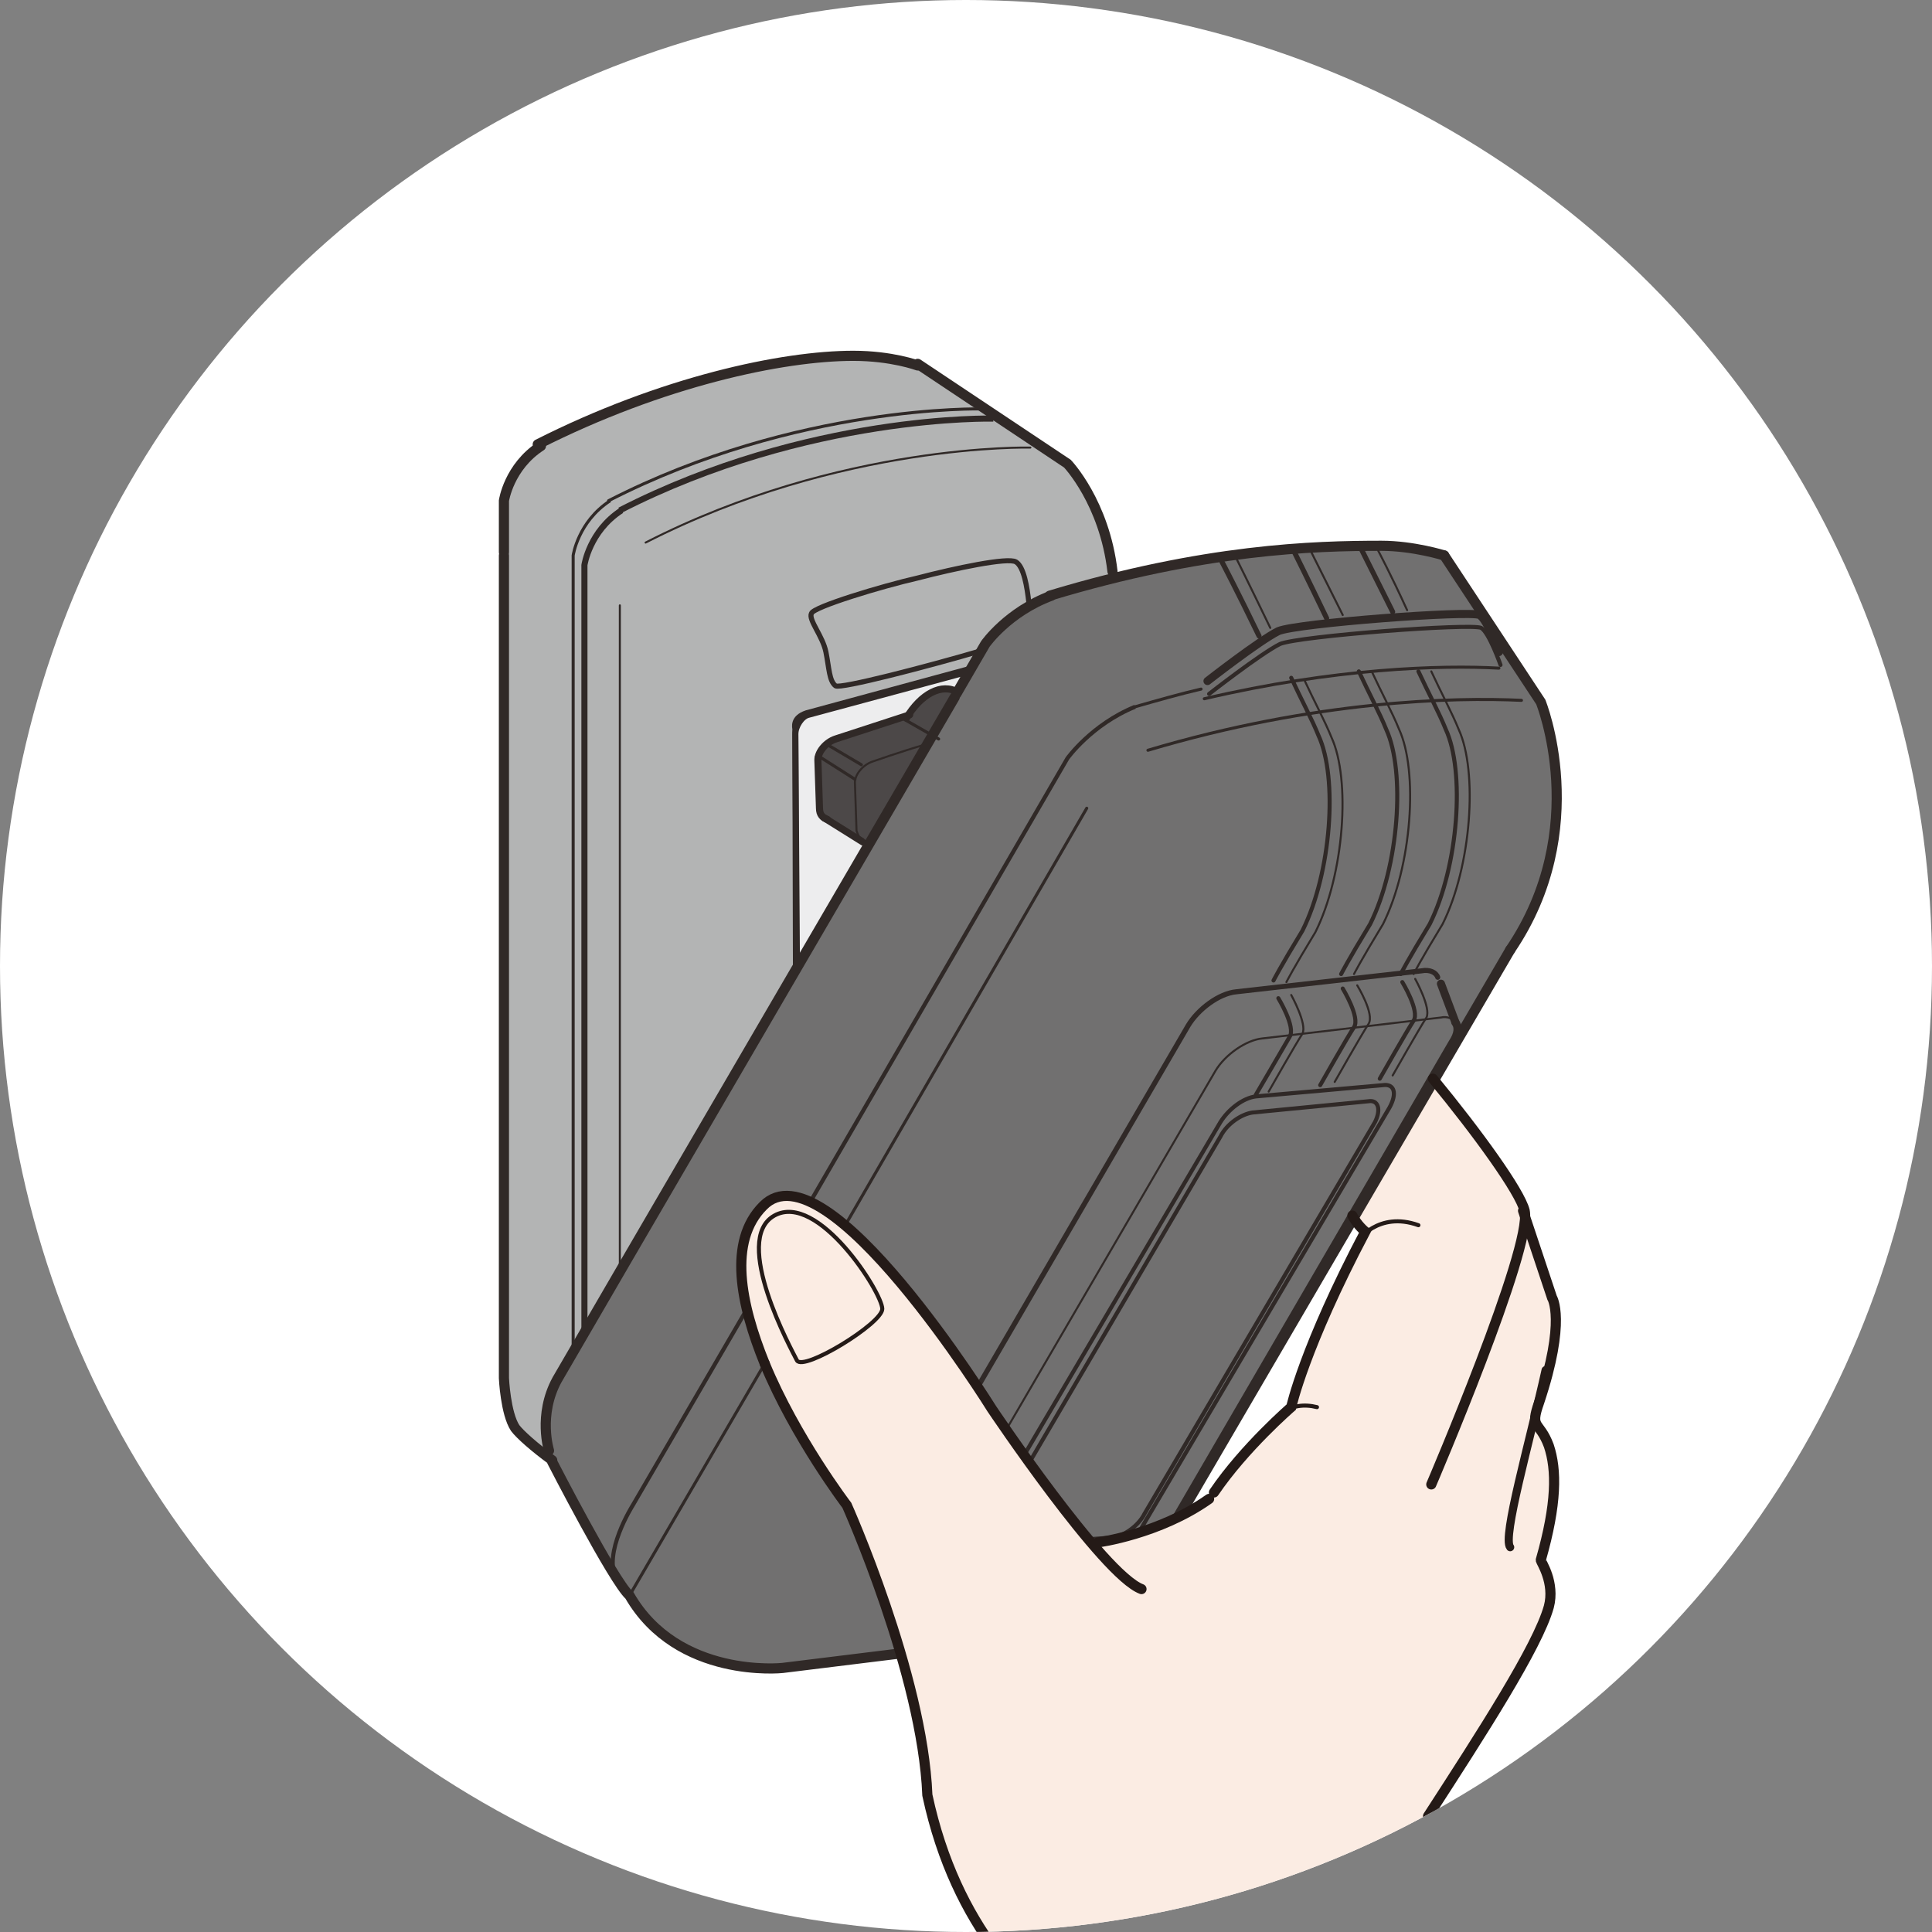 <?xml version="1.0" encoding="utf-8"?>
<!-- Generator: Adobe Illustrator 25.2.0, SVG Export Plug-In . SVG Version: 6.00 Build 0)  -->
<svg version="1.1" id="レイヤー_1" xmlns="http://www.w3.org/2000/svg" xmlns:xlink="http://www.w3.org/1999/xlink" x="0px"
	 y="0px" width="120px" height="120px" viewBox="0 0 120 120" style="enable-background:new 0 0 120 120;" xml:space="preserve">
<rect x="0" y="0" width="120" height="120" fill="#808080" stroke="none"/>
<style type="text/css">
	.st0{fill:#FFFFFF;}
	.st1{clip-path:url(#SVGID_2_);}
	.st2{fill:#B3B4B4;}
	.st3{fill:#EDEDEE;}
	.st4{fill:none;stroke:#302927;stroke-width:0.371;stroke-linecap:round;}
	.st5{fill:#4C4848;}
	.st6{fill:#717070;}
	.st7{fill:#FBECE3;}
	.st8{fill:none;stroke:#302927;stroke-width:0.63;stroke-linecap:round;}
	.st9{fill:none;stroke:#302927;stroke-width:0.378;}
	.st10{fill:none;stroke:#302927;stroke-width:0.126;stroke-linecap:round;}
	.st11{fill:none;stroke:#302927;stroke-width:0.189;}
	.st12{fill:none;stroke:#302927;stroke-width:0.189;stroke-linecap:round;}
	.st13{fill:none;stroke:#302927;stroke-width:0.441;stroke-linecap:round;}
	.st14{fill:none;stroke:#302927;stroke-width:0.378;stroke-linecap:round;}
	.st15{fill:none;stroke:#302927;stroke-width:0.315;stroke-linecap:round;stroke-linejoin:round;}
	.st16{fill:none;stroke:#302927;stroke-width:0.252;}
	.st17{fill:none;stroke:#302927;stroke-width:0.315;stroke-linecap:round;}
	.st18{fill:none;stroke:#302927;stroke-width:0.504;stroke-linecap:round;}
	.st19{fill:none;stroke:#302927;stroke-width:0.252;stroke-linecap:round;}
	.st20{fill:none;stroke:#241A17;stroke-width:0.63;stroke-linecap:round;}
	.st21{fill:none;stroke:#241A17;stroke-width:0.504;stroke-linecap:round;}
	.st22{fill:none;stroke:#241A17;stroke-width:0.252;stroke-linecap:round;}
	.st23{fill:none;stroke:#241A17;stroke-width:0.252;}
</style>
<circle class="st0" cx="60" cy="60" r="60"/>
<g>
	<defs>
		<circle id="SVGID_1_" cx="60" cy="60" r="60"/>
	</defs>
	<clipPath id="SVGID_2_">
		<use xlink:href="#SVGID_1_"  style="overflow:visible;"/>
	</clipPath>
	<g class="st1">
		<path class="st2" d="M31.3,82.9V31.3c0,0,0.4-2.8,2.2-3.7c1.8-0.9,18-7.9,23.5-5l9,6.3c0,0,2.5,2.7,3,6.6l-3.8,49.7L34,90.5
			C34,90.5,30.8,89.5,31.3,82.9"/>
		<path class="st2" d="M37.8,32.4c0,0,2-1.3,4.9-2.6c2.9-1.2,12.4-3.9,19-3.9l4.9,3.2c0,0,2.9,2.2,2.5,9.2v48.4c0,0-0.4,2.6-2.6,3.4
			c-2.2,0.8-24.1,6.4-24.1,6.4l-6-5V34.7C36.2,34.7,36.5,33.5,37.8,32.4"/>
		<path class="st3" d="M50.1,44.3l15.1-4.1c0,0,0.7,0.2,0.8,1.1c0.1,0.9,0.3,42.6,0.3,42.6s0.3,0.8-1.1,1.4c-1.4,0.6-15,4-15,4
			s-0.8-0.1-0.7-1.1l-0.1-42.9C49.4,45.2,49.2,44.6,50.1,44.3"/>
		<path class="st4" d="M50.1,44.3l15.1-4.1c0,0,0.7,0.2,0.8,1.1c0.1,0.9,0.3,42.6,0.3,42.6s0.3,0.8-1.1,1.4c-1.4,0.6-15,4-15,4
			s-0.8-0.1-0.7-1.1l-0.1-42.9C49.4,45.2,49.2,44.6,50.1,44.3z"/>
		<path class="st5" d="M51.4,46.1l4.8-1.6c0,0,1.6-2,3.1-1.6l0.8,0.4l4.2-0.8l2.6,1.7l0.4,3.5c0,0-0.1,1-1.1,1.2
			c-1,0.2-4.7,1.1-4.7,1.1s-0.5,1.1-1.5,1.3c-1,0.1-1.6-0.4-1.6-0.4l-4.2,1.5l-3.3-1.8l-0.3-3.6C50.7,46.9,50.7,46.3,51.4,46.1"/>
		<polygon class="st6" points="56.3,66.3 61,65 60.9,69.1 61.2,70.3 61,71.7 61,75.8 56.4,77.2 		"/>
		<path class="st6" d="M52.4,56.7l1.7,1c0,0,0.5,0.7,0.2,1.4c-0.3,0.6-1.2,0.4-1.2,0.4l-1.7-0.9C51.4,58.6,51.8,57.1,52.4,56.7"/>
		<path class="st6" d="M63.2,53.7l1.7,1c0,0,0.5,0.7,0.2,1.4c-0.3,0.6-1.2,0.4-1.2,0.4l-1.7-0.9C62.3,55.6,62.7,54.1,63.2,53.7"/>
		<path class="st6" d="M52.4,62.2l1.7,1c0,0,0.5,0.7,0.2,1.4c-0.3,0.6-1.2,0.4-1.2,0.4L51.4,64C51.4,64,51.8,62.6,52.4,62.2"/>
		<path class="st6" d="M63.2,59.2l1.7,1c0,0,0.5,0.7,0.2,1.4c-0.3,0.6-1.2,0.4-1.2,0.4L62.3,61C62.3,61,62.7,59.6,63.2,59.2"/>
		<path class="st6" d="M52.4,67.4l1.7,1c0,0,0.5,0.7,0.2,1.4c-0.3,0.6-1.2,0.4-1.2,0.4l-1.7-0.9C51.4,69.3,51.9,67.9,52.4,67.4"/>
		<path class="st6" d="M63.2,64.6l1.7,1c0,0,0.5,0.7,0.2,1.4c-0.3,0.6-1.2,0.4-1.2,0.4l-1.7-0.9C62.3,66.5,62.7,65,63.2,64.6"/>
		<path class="st6" d="M52.4,72.8l1.7,1c0,0,0.5,0.7,0.2,1.4c-0.3,0.6-1.2,0.4-1.2,0.4l-1.7-0.9C51.4,74.6,51.8,73.2,52.4,72.8"/>
		<path class="st6" d="M63.2,69.8l1.7,1c0,0,0.5,0.7,0.2,1.4c-0.3,0.6-1.2,0.4-1.2,0.4l-1.7-0.9C62.3,71.6,62.7,70.2,63.2,69.8"/>
		<path class="st6" d="M52.5,78l1.7,1c0,0,0.5,0.7,0.2,1.4c-0.3,0.6-1.2,0.4-1.2,0.4l-1.7-0.9C51.5,79.9,51.9,78.4,52.5,78"/>
		<path class="st6" d="M63.4,75l1.7,1c0,0,0.5,0.7,0.2,1.4c-0.3,0.6-1.2,0.4-1.2,0.4l-1.7-0.9C62.4,76.9,62.8,75.4,63.4,75"/>
		<path class="st6" d="M52.5,83l1.7,1c0,0,0.5,0.7,0.2,1.4c-0.3,0.6-1.2,0.4-1.2,0.4l-1.7-0.9C51.5,84.8,51.9,83.4,52.5,83"/>
		<path class="st6" d="M63.4,80l1.7,1c0,0,0.5,0.7,0.2,1.4c-0.3,0.6-1.2,0.4-1.2,0.4l-1.7-0.9C62.4,81.8,62.8,80.4,63.4,80"/>
		<path class="st6" d="M78.7,34.4c0,0,9.1-1.2,11.1,0l5.9,9.3c0,0,3.5,6.7-2.4,16.2c-5.9,9.5-20,34.2-20,34.2l-17.5,8.6
			c0,0-12,2.7-14.8-1.2c0,0-2.1-1.8-2.9-3.5c-0.8-1.7-5.6-8.4-4-11.1l18.5-32.2c0,0,8.5-15.8,10.7-16.7c2.2-0.9,6.1-2.4,6.1-2.4
			L78.7,34.4z"/>
		<path class="st7" d="M46.1,79.9c0,0-0.5-4.1,2.1-5.6c0,0,2.6,0,6.1,3.7c3.5,3.7,10.6,14.4,10.6,14.4l2.9,3.5c0,0,5.8-1.1,7.4-2.8
			c1.6-1.7,3.9-5.1,5-5.7c0,0,2.9-8.3,4.5-10.7l-0.6-1L89,67c0,0,5,6.2,5.9,8.8c0.8,2.5,1.9,5.5,1.9,6.2c0,0.7-1.3,6.2-1.3,6.2
			s2.3,3.1,0.3,8.6c0,0,1.5,0.9,0.3,3.7c-1.3,2.8-7.3,12.2-7.3,12.2s-1.5,5.7-0.5,7.8H61.5c0,0-4-6.6-4-10.2
			c0-3.7-4.9-16.7-4.9-16.7S46.1,83.7,46.1,79.9"/>
		<path class="st8" d="M31.3,34.5l0,51.1c0,0,0.1,2.2,0.7,3.1c0.3,0.4,1.2,1.2,2.3,2"/>
		<path class="st9" d="M36.3,82.8l0-47.7c0,0,0.3-2.1,2.3-3.4"/>
		<line class="st10" x1="38.5" y1="79.1" x2="38.5" y2="37.6"/>
		<path class="st8" d="M57,22.6l9.3,6.2c0,0,2.3,2.4,2.8,6.7"/>
		<path class="st9" d="M38.5,31.7c11.7-6,23.2-5.7,23.2-5.7"/>
		<path class="st11" d="M35.6,84.1l0-49.6c0,0,0.3-2.1,2.3-3.4"/>
		<path class="st12" d="M37.8,31.1c11.7-6,23.2-5.7,23.2-5.7"/>
		<path class="st8" d="M31.3,34.3l0-3.2c0,0,0.3-2.1,2.3-3.4"/>
		<path class="st8" d="M33.4,27.6c7.7-3.9,15.2-5.5,19.6-5.5c2.4,0,4,0.6,4,0.6"/>
		<path class="st10" d="M40.1,33.7C52.2,27.5,64,27.8,64,27.8"/>
		<line class="st13" x1="53.6" y1="52.3" x2="51.2" y2="50.8"/>
		<line class="st12" x1="58.3" y1="45.9" x2="56.2" y2="44.7"/>
		<line class="st12" x1="53.1" y1="48.4" x2="50.9" y2="47"/>
		<line class="st12" x1="53.5" y1="47.5" x2="51.3" y2="46.2"/>
		<path class="st13" d="M51.4,50.9c-0.3-0.1-0.5-0.3-0.5-0.7l-0.1-3c0-0.5,0.5-1.1,1.1-1.3l4.6-1.5"/>
		<path class="st10" d="M53.6,52.2c-0.2-0.1-0.3-0.3-0.4-0.6l-0.1-3c0-0.5,0.5-1.1,1.1-1.3c0,0,1.7-0.6,3.4-1.1"/>
		<path class="st14" d="M49.5,60.2l-0.1-14.6c0-0.5,0.4-1.1,0.8-1.2l10-2.7"/>
		<path class="st13" d="M56.3,44.6c0.9-1.5,2.2-2.2,3.2-1.6"/>
		<path class="st15" d="M61,40.4c-3.4,1-8.8,2.4-9.1,2.2c-0.4-0.3-0.4-1.1-0.6-2.1c-0.2-1-1.1-2-0.9-2.4c0.1-0.4,4.4-1.7,6.6-2.2
			c2.3-0.6,5.6-1.3,6.1-1c0.5,0.3,0.7,1.6,0.8,2.5"/>
		<path class="st8" d="M34.3,90.8c0,0,3.8,7.4,4.8,8.3c3,5.2,9.5,4.5,9.5,4.5l7.3-0.9"/>
		<path class="st8" d="M59.3,43.3c0,0-23.5,40.3-24.7,42.4c-1.2,2.2-0.5,4.4-0.5,4.4"/>
		<line class="st12" x1="52.5" y1="76.1" x2="67.5" y2="50.2"/>
		<line class="st12" x1="39.1" y1="99.1" x2="47.5" y2="84.7"/>
		<path class="st8" d="M89.7,34.5l6,9.1c0,0,3.2,7.9-1.9,15.4"/>
		<path class="st16" d="M50.3,74.7l16-27.6c0,0,1.5-2.1,4.2-3.2"/>
		<path class="st16" d="M38.3,98.1c-0.9-1.6,1-4.6,1-4.6l7.1-12.2"/>
		<path class="st12" d="M74.8,43.4c8.1-1.9,14.7-2.1,18.3-1.9"/>
		<path class="st12" d="M70.5,43.9c1.4-0.4,2.8-0.8,4.1-1.1"/>
		<path class="st8" d="M59.4,43.1l1.8-3.1c0,0,1.4-2,4.1-3"/>
		<path class="st8" d="M65.2,37c9.6-2.9,16.4-3.1,20.6-3.1c2,0,3.9,0.6,3.9,0.6"/>
		<path class="st12" d="M71.3,46.6c10.4-3.1,19-3.3,23.2-3.1"/>
		<line class="st8" x1="93.8" y1="59" x2="73.3" y2="94.1"/>
		<path class="st17" d="M60.7,86.2l13.1-22.5c0.6-1,1.9-2,3-2.1l11.5-1.3c0.5-0.1,0.9,0.1,1,0.4"/>
		<path class="st18" d="M90.4,63.5c0.2,0.3,0.2,0.7-0.2,1.3L73.1,94.2"/>
		<path class="st10" d="M62.5,88.8l13-22.3c0.6-1,1.9-1.9,2.9-2l11.1-1.3c0.4-0.1,0.8,0.1,0.9,0.3"/>
		<path class="st19" d="M63.6,90.4l12.2-20.7c0.5-0.8,1.4-1.5,2.2-1.6l7.9-0.7c0.7-0.1,0.9,0.5,0.4,1.4L70.9,94.9"/>
		<path class="st19" d="M63.9,90.9l11.9-20.3c0.4-0.8,1.3-1.4,2-1.5l7.2-0.7c0.6-0.1,0.8,0.5,0.4,1.3L71.1,94
			c-0.4,0.8-1.3,1.4-2,1.5l-1.4,0.1"/>
		<line class="st18" x1="89.5" y1="61.1" x2="90.4" y2="63.5"/>
		<path class="st18" d="M75,42.3c0,0,3.2-2.5,4.4-3.1c1.2-0.5,11.9-1.3,12.5-1c0.5,0.3,1.2,2.3,1.2,2.3"/>
		<path class="st19" d="M75.1,43.1c0,0,3.2-2.5,4.4-3.1c1.2-0.5,11.9-1.3,12.5-1c0.5,0.3,1.2,2.3,1.2,2.3"/>
		<path class="st17" d="M75.9,34.9c0,0,1,1.9,2.3,4.6"/>
		<path class="st10" d="M76.7,34.5c0,0,0.9,1.8,2.2,4.5"/>
		<path class="st17" d="M80.4,34.3c0,0,0.8,1.6,2,4.1"/>
		<path class="st10" d="M81.4,34.2c0,0,0.8,1.6,2,4"/>
		<path class="st17" d="M84.5,34c0,0,0.8,1.6,2,4"/>
		<path class="st10" d="M88.9,41.7c0.6,1.3,1.3,2.6,1.7,3.6c1.2,2.6,0.8,8.5-1,12.1c-1.4,2.3-1.8,3.1-1.8,3.1"/>
		<path class="st19" d="M88.1,41.7c0.6,1.3,1.3,2.6,1.7,3.6c1.2,2.6,0.8,8.5-1,12.1c-1.4,2.3-1.8,3.1-1.8,3.1"/>
		<path class="st10" d="M85.2,41.7c0.6,1.3,1.3,2.6,1.7,3.6c1.2,2.6,0.8,8.5-1,12.1c-1.4,2.3-1.8,3.1-1.8,3.1"/>
		<path class="st19" d="M84.4,41.7c0.6,1.3,1.3,2.6,1.7,3.6c1.2,2.6,0.8,8.5-1,12.1c-1.4,2.3-1.8,3.1-1.8,3.1"/>
		<path class="st10" d="M81,42.2c0.6,1.3,1.3,2.6,1.7,3.6c1.2,2.6,0.8,8.5-1,12.1c-1.4,2.3-1.8,3.1-1.8,3.1"/>
		<path class="st19" d="M80.2,42.1c0.6,1.3,1.3,2.6,1.7,3.6c1.2,2.6,0.8,8.5-1,12.1c-1.4,2.3-1.8,3.1-1.8,3.1"/>
		<path class="st10" d="M85.6,34.2c0,0,0.8,1.5,1.8,3.7"/>
		<path class="st19" d="M79.4,62c0,0,1.1,1.8,0.7,2.4C79.7,65.1,78,68,78,68"/>
		<path class="st10" d="M80.2,61.8c0,0,1,1.8,0.7,2.4c-0.4,0.6-2.1,3.6-2.1,3.6"/>
		<path class="st19" d="M83.4,61.4c0,0,1.1,1.8,0.7,2.4c-0.4,0.6-2.1,3.6-2.1,3.6"/>
		<path class="st10" d="M84.3,61.2c0,0,1.1,1.8,0.7,2.4c-0.4,0.6-2.1,3.6-2.1,3.6"/>
		<path class="st19" d="M87.1,61c0,0,1.1,1.8,0.7,2.4c-0.4,0.6-2.1,3.6-2.1,3.6"/>
		<path class="st10" d="M87.9,60.8c0,0,1,1.8,0.7,2.4c-0.4,0.6-2.1,3.6-2.1,3.6"/>
		<path class="st20" d="M47.5,84.7c1.9,4.6,5.1,8.8,5.1,8.8s4.7,10.5,5,18c0.9,4.2,2.5,7.3,4.2,9.6"/>
		<path class="st20" d="M70.9,98.7c-2.4-0.9-9.3-11.2-9.3-11.2S51.3,70.9,47.4,74.9c-2.2,2.2-1.4,6.1,0.1,9.8"/>
		<path class="st20" d="M68.2,95.8c0,0,3.8-0.5,6.9-2.7"/>
		<path class="st20" d="M75.4,92.7c1.9-2.8,4.8-5.3,4.8-5.3s0.8-3.7,4.6-10.9c0,0-0.5-0.4-0.8-1"/>
		<path class="st20" d="M89,67c2.8,3.4,5.4,7,5.7,8.2c0.5,2.3-5.8,17-5.8,17"/>
		<path class="st20" d="M94.6,75.2l1.8,5.4c0,0,0.9,1.4-0.8,6.5c-0.6,1.7,0,1.1,0.6,2.7c0.5,1.5,0.5,3.6-0.5,7.1
			c0,0.1,0.9,1.4,0.5,2.9c-0.7,2.5-4.2,7.9-7.5,13"/>
		<path class="st21" d="M93.8,96.1c-0.5-0.6,1.2-6.5,2.2-11"/>
		<path class="st22" d="M81.8,87.4c-0.8-0.2-1.6-0.1-2.2,0.4"/>
		<path class="st22" d="M88.1,76.1c-2.5-0.9-3.8,1-3.8,1"/>
		<path class="st23" d="M54.8,81.3c0,0.9-4.9,3.9-5.3,3.2c-0.3-0.6-4.1-7.5-1.4-9C50.8,74,54.8,80.3,54.8,81.3z"/>
	</g>
</g>
</svg>
